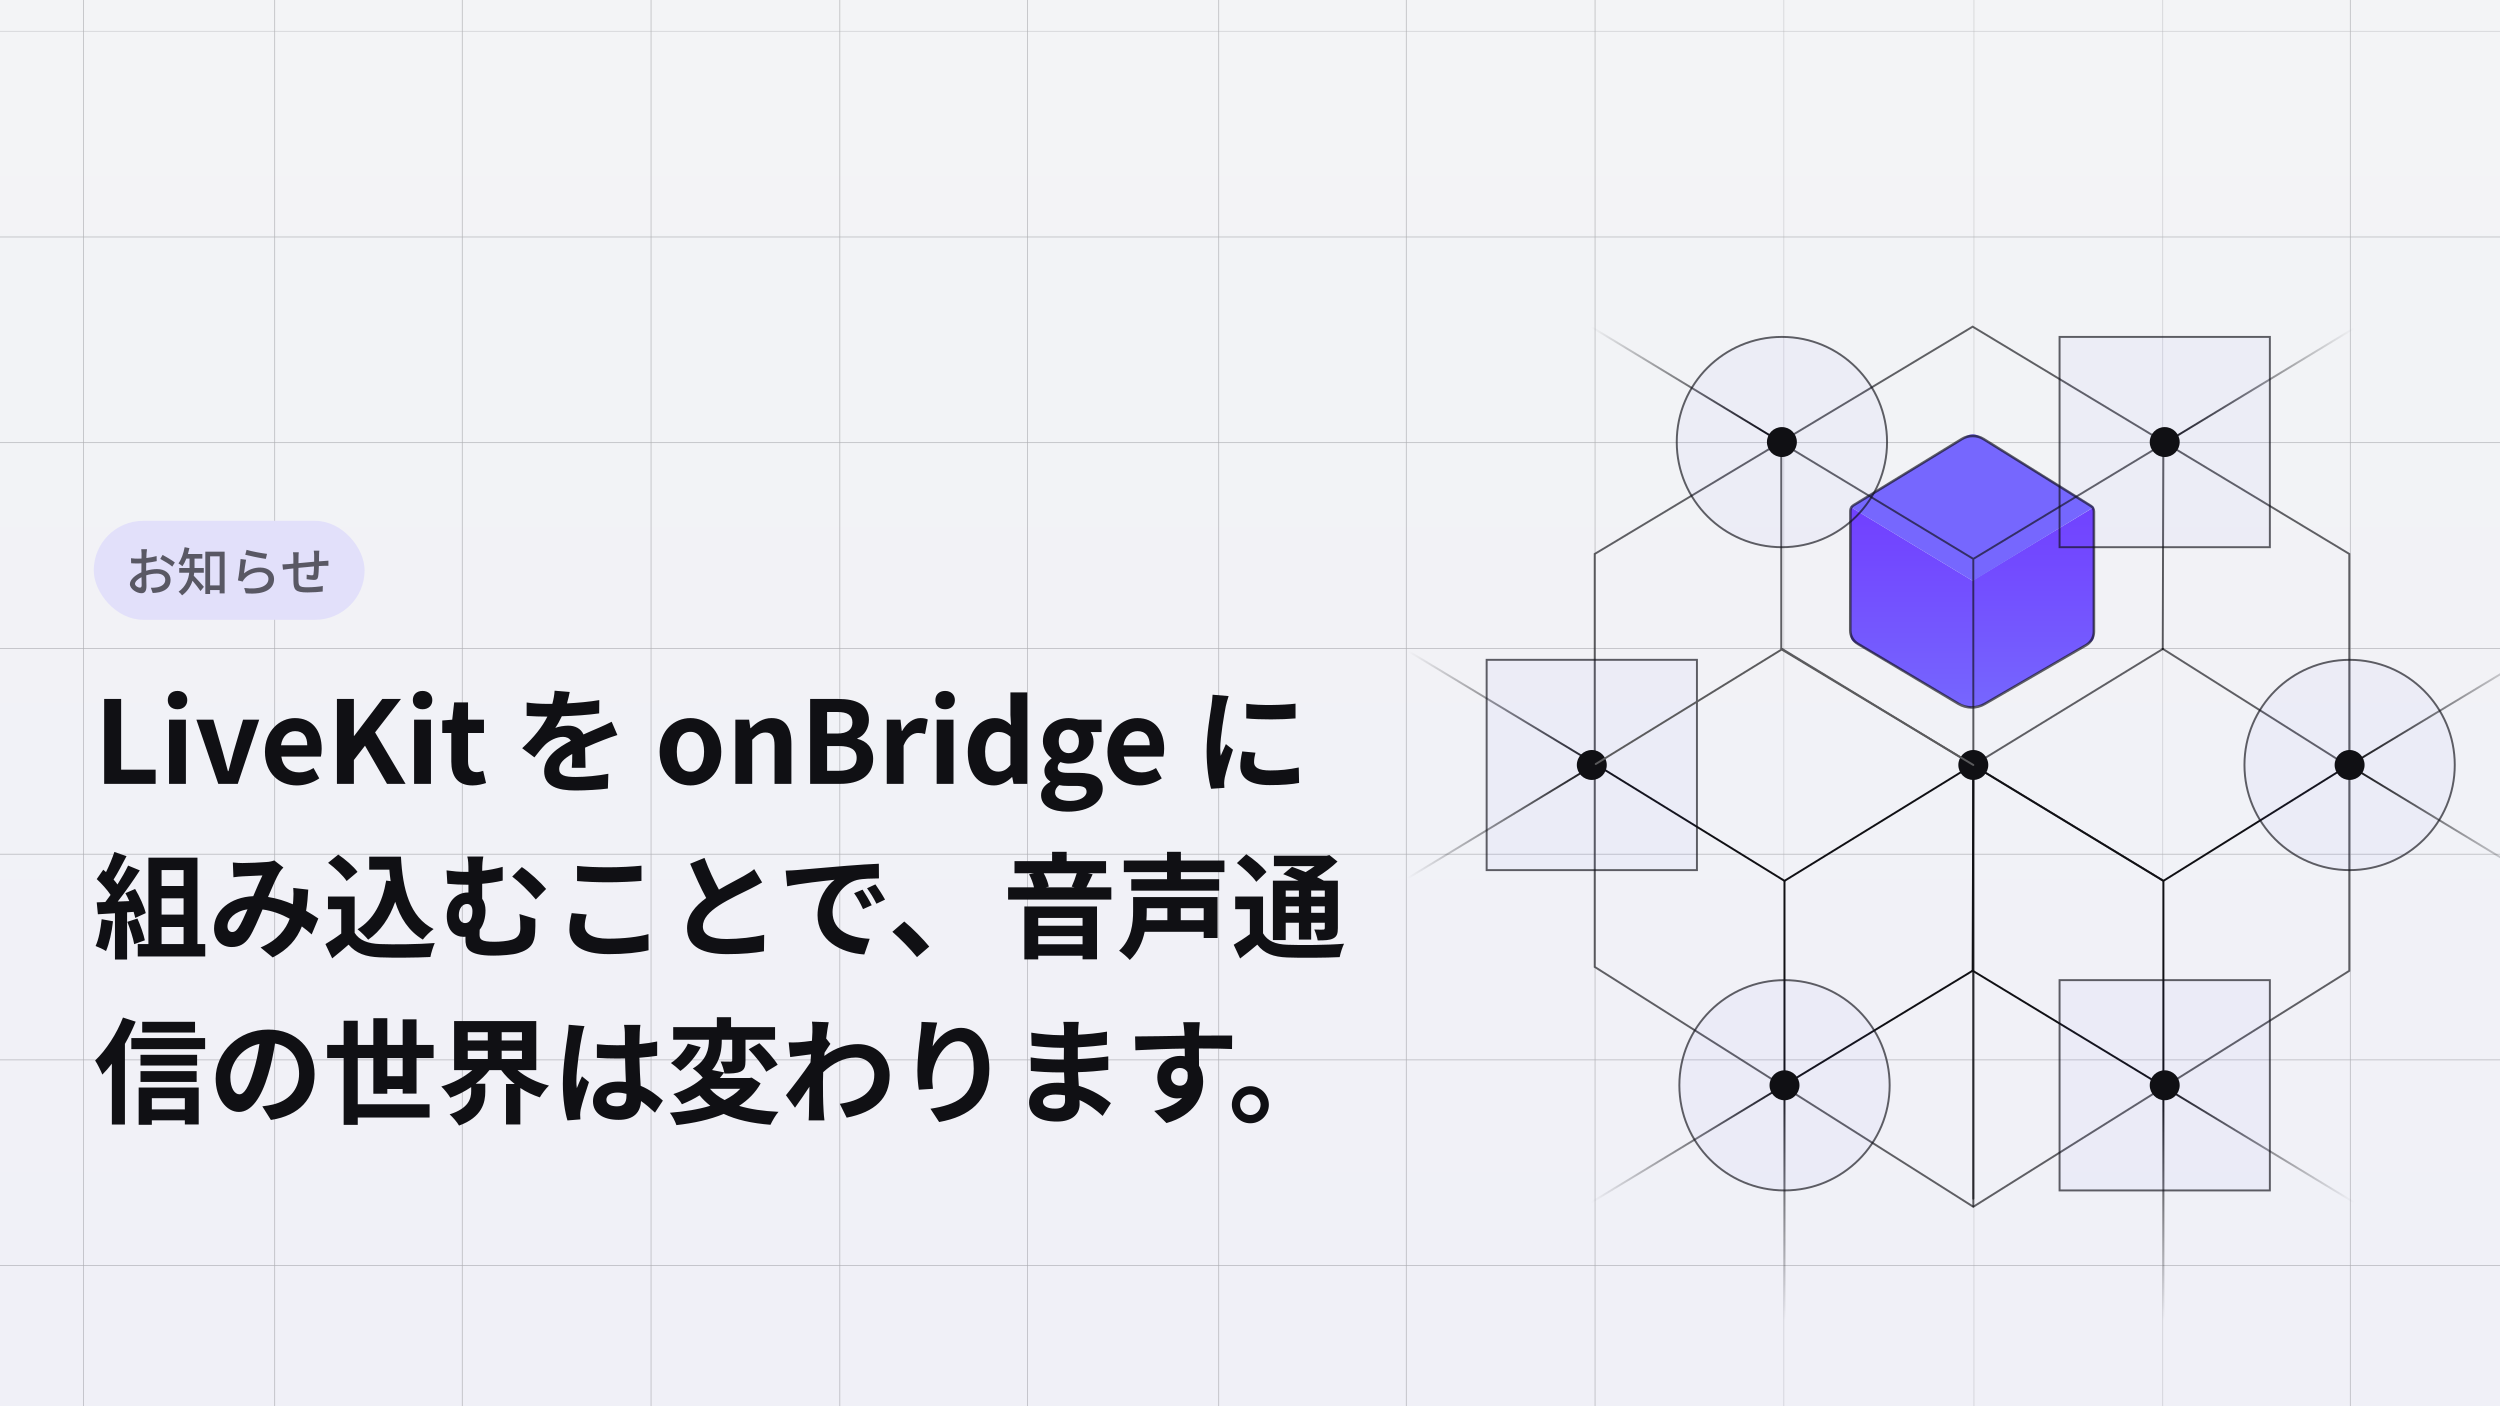 <svg width="1920" height="1080" viewBox="0 0 1920 1080" fill="none" xmlns="http://www.w3.org/2000/svg">
<rect x="0" y="0" width="1920" height="1080" fill="#333333" stroke="none"/>
<g clip-path="url(#clip0_1081_40885)">
<rect width="1920" height="1080" fill="url(#paint0_linear_1081_40885)"/>
<g opacity="0.3">
<path d="M1225 0V1080" stroke="#101014" stroke-width="0.5"/>
<path opacity="0.6" d="M1370 0V1080" stroke="#101014" stroke-width="0.5"/>
<path opacity="0.6" d="M1516 0V1080" stroke="#101014" stroke-width="0.5"/>
<path opacity="0.6" d="M1661 0V1080" stroke="#101014" stroke-width="0.5"/>
<path d="M1805 0V1080" stroke="#101014" stroke-width="0.5"/>
<path d="M500 0V1080" stroke="#101014" stroke-width="0.5"/>
<path d="M645 0V1080" stroke="#101014" stroke-width="0.5"/>
<path d="M789 0V1080" stroke="#101014" stroke-width="0.5"/>
<path d="M936 0V1080" stroke="#101014" stroke-width="0.5"/>
<path d="M1080 0V1080" stroke="#101014" stroke-width="0.5"/>
<path d="M64 0V1080" stroke="#101014" stroke-width="0.5"/>
<path d="M211 0V1080" stroke="#101014" stroke-width="0.5"/>
<path d="M355 0V1080" stroke="#101014" stroke-width="0.5"/>
<path opacity="0.6" d="M0 24H1920" stroke="#101014" stroke-width="0.5"/>
<path d="M0 182H1920" stroke="#101014" stroke-width="0.5"/>
<path d="M0 340H1920" stroke="#101014" stroke-width="0.5"/>
<path d="M0 498H1920" stroke="#101014" stroke-width="0.5"/>
<path d="M0 656H1920" stroke="#101014" stroke-width="0.5"/>
<path d="M0 814H1920" stroke="#101014" stroke-width="0.5"/>
<path d="M0 972H1920" stroke="#101014" stroke-width="0.5"/>
</g>
<rect x="72" y="400" width="208" height="76" rx="38" fill="#E2E0FA"/>
<path opacity="0.65" d="M124.84 426.2C127.8 427.68 132.28 430.4 134.28 431.96L132.32 435.16C130.4 433.4 125.6 430.56 123.08 429.24L124.84 426.2ZM108.68 443.28C105.76 444.72 103.68 446.76 103.68 448.36C103.68 449.96 106.08 451.32 107.44 451.32C108.24 451.32 108.8 450.8 108.8 449.48L108.68 443.28ZM100.6 428.72C102.88 429 104.44 429.04 105.92 429.04C106.76 429.04 107.68 429 108.68 428.96L108.72 424.96C108.72 424.12 108.6 422.52 108.48 421.8H112.88C112.76 422.56 112.64 423.92 112.56 424.88L112.4 428.56C115.2 428.24 118.08 427.68 120.28 427.04L120.36 430.96C118.04 431.48 115.08 431.96 112.32 432.28L112.24 436.92V438.32C115.16 437.48 118.12 437.04 120.56 437.04C126.52 437.04 131 440.24 131 445.36C131 450.12 128.24 453.44 122.36 454.84C120.56 455.24 118.76 455.36 117.28 455.44L115.84 451.36C117.44 451.4 119.16 451.4 120.64 451.08C124 450.44 126.92 448.68 126.92 445.32C126.92 442.24 124.16 440.52 120.52 440.52C117.72 440.52 114.96 441 112.32 441.84L112.48 450.12C112.48 454.36 110.92 455.6 108.56 455.6C105.08 455.6 99.76 452.4 99.76 448.56C99.76 445.16 103.88 441.6 108.6 439.56V437.08L108.64 432.64C107.64 432.72 106.76 432.76 106 432.76C103.56 432.76 102.04 432.68 100.72 432.56L100.6 428.72ZM157.68 423.68H172.52V455.72H168.68V453.16H161.36V456.2H157.68V423.68ZM161.36 449.6H168.68V427.24H161.36V449.6ZM141.8 420.24L145.48 420.96C145.16 422.48 144.76 424 144.32 425.48H155.4V429H149.4V435.08V436.24H156.52V439.84H149.16L148.8 442.16C150.8 444.12 155.44 449.32 156.6 450.68L154 453.92C152.68 451.92 149.96 448.52 147.84 446C146.52 450.12 144.08 454.16 139.84 457.24C139.32 456.48 137.92 454.96 137.16 454.4C142.84 450.36 144.72 444.88 145.32 439.84H137.64V436.24H145.56V435V429H143.12C142.24 431.24 141.24 433.28 140.12 434.88C139.44 434.24 137.92 433.2 137.04 432.68C139.32 429.68 140.92 424.96 141.8 420.24ZM189.36 422.28C192.96 423.4 201.56 425 205.08 425.36L204.16 429.24C200.24 428.72 191.44 426.88 188.36 426.08L189.36 422.28ZM189 429.88C188.44 432.4 187.76 437.88 187.4 440.32C191.12 437.28 195.36 435.88 199.88 435.88C206.4 435.88 210.48 439.84 210.48 444.6C210.48 451.8 204.4 457 188.76 455.68L187.56 451.56C199.92 453.12 206.16 449.8 206.16 444.52C206.16 441.56 203.4 439.44 199.56 439.44C194.64 439.44 190.4 441.32 187.76 444.52C187.08 445.28 186.72 445.96 186.4 446.64L182.72 445.76C183.52 442 184.48 433.84 184.76 429.32L189 429.88ZM216.899 433.48C218.099 433.48 219.739 433.4 221.419 433.24L225.299 432.88V428C225.299 426.6 225.219 425.44 225.019 424.16H229.459C229.339 425.24 229.259 426.36 229.259 427.8L229.219 432.52L241.259 431.4V426.2C241.259 425.28 241.099 423.64 240.979 422.92H245.259C245.139 423.56 245.059 425.12 245.059 426.08L244.979 431.12L248.779 430.84C249.819 430.8 251.179 430.68 252.219 430.6V434.52C251.539 434.48 249.779 434.52 248.739 434.56L244.899 434.72C244.819 437.76 244.659 441.16 244.299 442.96C243.899 444.88 242.979 445.4 241.059 445.4C239.619 445.4 236.659 445 235.459 444.8L235.539 441.32C236.859 441.6 238.539 441.84 239.379 441.84C240.299 441.84 240.699 441.68 240.779 440.8C240.979 439.6 241.099 437.28 241.179 435C237.299 435.32 232.939 435.72 229.219 436.12C229.179 440.04 229.139 444 229.219 445.64C229.339 449.76 229.499 451.04 236.019 451.04C240.179 451.04 245.179 450.56 247.939 450.04L247.819 454.32C245.139 454.64 240.219 455 236.259 455C226.539 455 225.499 452.84 225.339 446.24L225.299 436.56L221.699 436.96C220.459 437.12 218.379 437.4 217.339 437.56L216.899 433.48Z" fill="#101014"/>
<path d="M80.008 602V536.792H93.032V591.088H119.52V602H80.008ZM129.827 602V552.72H142.763V602H129.827ZM136.339 544.712C131.763 544.712 128.859 541.984 128.859 537.672C128.859 533.448 131.763 530.632 136.339 530.632C140.739 530.632 143.819 533.448 143.819 537.672C143.819 541.984 140.739 544.712 136.339 544.712ZM167.642 602L150.834 552.72H163.858L170.986 577.272C172.394 582.112 173.626 587.216 175.034 592.232H175.474C176.794 587.216 178.114 582.112 179.434 577.272L186.65 552.72H199.058L182.602 602H167.642ZM228.041 603.232C214.225 603.232 203.489 593.64 203.489 577.36C203.489 561.432 214.753 551.488 226.457 551.488C240.009 551.488 247.049 561.344 247.049 575.072C247.049 577.448 246.785 579.824 246.433 581.056H216.073C217.129 589.064 222.409 593.2 229.801 593.2C233.761 593.2 237.193 592.056 240.801 589.856L245.201 597.776C240.361 601.12 234.113 603.232 228.041 603.232ZM215.809 572.344H235.961C235.961 565.744 233.057 561.52 226.633 561.52C221.441 561.52 216.865 565.216 215.809 572.344ZM258.758 602V536.792H271.782V565.128H272.046L293.606 536.792H307.95L288.062 562.488L311.47 602H297.214L280.318 572.696L271.782 583.696V602H258.758ZM318.03 602V552.72H330.966V602H318.03ZM324.542 544.712C319.966 544.712 317.062 541.984 317.062 537.672C317.062 533.448 319.966 530.632 324.542 530.632C328.942 530.632 332.022 533.448 332.022 537.672C332.022 541.984 328.942 544.712 324.542 544.712ZM362.797 603.232C351.093 603.232 346.605 595.752 346.605 584.84V562.928H339.653V553.336L347.309 552.72L348.805 539.432H359.453V552.72H371.685V562.928H359.453V584.752C359.453 590.384 361.829 593.024 366.229 593.024C367.813 593.024 369.749 592.496 371.069 591.968L373.269 601.384C370.541 602.176 367.109 603.232 362.797 603.232ZM474.157 564.512C471.341 565.304 466.677 567.064 463.685 568.208C459.725 569.792 454.709 571.728 449.341 574.192L449.693 589.68H439.133C439.397 587.04 439.485 582.816 439.485 579.032C432.973 582.728 429.453 586.16 429.453 590.56C429.453 595.4 433.589 596.72 442.213 596.72C449.693 596.72 459.461 595.752 467.205 594.256L466.853 605.608C461.045 606.4 450.221 607.104 441.949 607.104C428.133 607.104 417.925 603.76 417.925 592.408C417.925 581.144 428.485 574.192 438.429 568.912C437.109 566.712 434.733 565.92 432.357 565.92C427.429 565.92 421.973 568.736 418.629 571.992C415.989 574.632 413.437 577.8 410.445 581.672L401.029 574.632C410.269 566.096 416.429 558.264 420.389 550.344H419.333C415.725 550.344 409.301 550.168 404.461 549.816V539.52C408.949 540.224 415.461 540.576 419.949 540.576H424.173C425.141 537.056 425.757 533.624 425.933 530.456L437.549 531.424C437.109 533.536 436.493 536.616 435.437 540.224C443.709 539.784 452.509 538.992 460.253 537.672L460.165 547.88C451.805 549.112 440.893 549.816 431.477 550.08C429.981 553.336 428.221 556.504 426.461 559.056C428.749 558 433.501 557.296 436.405 557.296C441.773 557.296 446.173 559.584 448.109 564.072C452.685 561.96 456.381 560.464 459.989 558.88C463.421 557.384 466.501 555.976 469.757 554.304L474.157 564.512ZM530.263 603.232C517.855 603.232 506.591 593.728 506.591 577.36C506.591 560.992 517.855 551.488 530.263 551.488C542.583 551.488 553.935 560.992 553.935 577.36C553.935 593.728 542.583 603.232 530.263 603.232ZM530.263 592.672C536.951 592.672 540.735 586.688 540.735 577.36C540.735 568.12 536.951 562.048 530.263 562.048C523.487 562.048 519.791 568.12 519.791 577.36C519.791 586.688 523.487 592.672 530.263 592.672ZM564.757 602V552.72H575.317L576.285 559.232H576.549C580.861 555.008 585.877 551.488 592.565 551.488C603.213 551.488 607.789 558.88 607.789 571.288V602H594.853V572.872C594.853 565.216 592.741 562.576 587.901 562.576C583.941 562.576 581.301 564.512 577.693 568.12V602H564.757ZM622.188 602V536.792H643.748C657.124 536.792 667.332 540.752 667.332 552.896C667.332 558.968 663.988 565.04 658.444 567.064V567.416C665.484 569.088 670.588 574.104 670.588 582.816C670.588 595.928 659.764 602 645.42 602H622.188ZM635.212 563.368H642.868C651.14 563.368 654.66 560.024 654.66 554.832C654.66 549.112 650.788 546.824 642.956 546.824H635.212V563.368ZM635.212 591.968H644.276C653.076 591.968 657.916 588.8 657.916 582.024C657.916 575.688 653.252 572.96 644.276 572.96H635.212V591.968ZM681.03 602V552.72H691.59L692.558 561.432H692.822C696.43 555.008 701.71 551.488 706.814 551.488C709.542 551.488 711.126 551.928 712.534 552.544L710.422 563.72C708.662 563.192 707.254 562.928 705.142 562.928C701.358 562.928 696.782 565.48 693.966 572.608V602H681.03ZM719.358 602V552.72H732.294V602H719.358ZM725.87 544.712C721.294 544.712 718.39 541.984 718.39 537.672C718.39 533.448 721.294 530.632 725.87 530.632C730.27 530.632 733.35 533.448 733.35 537.672C733.35 541.984 730.27 544.712 725.87 544.712ZM763.421 603.232C751.101 603.232 743.269 593.552 743.269 577.36C743.269 561.344 753.389 551.488 763.949 551.488C769.493 551.488 772.925 553.6 776.445 556.856L776.005 549.112V531.776H788.941V602H778.381L777.413 596.896H777.061C773.453 600.504 768.525 603.232 763.421 603.232ZM766.765 592.584C770.197 592.584 773.189 591.176 776.005 587.48V565.832C773.013 563.104 769.933 562.136 766.765 562.136C761.221 562.136 756.557 567.416 756.557 577.184C756.557 587.48 760.253 592.584 766.765 592.584ZM820.054 623.384C808.438 623.384 799.55 619.424 799.55 610.712C799.55 606.576 801.926 603.056 806.59 600.504V600.064C803.95 598.392 802.102 595.84 802.102 591.704C802.102 588.096 804.566 584.664 807.558 582.552V582.2C804.126 579.736 800.958 575.072 800.958 569.264C800.958 557.736 810.374 551.488 820.758 551.488C823.662 551.488 826.214 552.016 828.326 552.72H846.014V562.224H837.654C838.886 563.896 839.854 566.624 839.854 569.704C839.854 580.88 831.406 586.424 820.758 586.424C818.91 586.424 816.622 586.072 814.422 585.28C813.19 586.424 812.31 587.48 812.31 589.592C812.31 592.144 814.334 593.552 820.054 593.552H828.502C840.382 593.552 846.894 597.248 846.894 605.872C846.894 615.816 836.51 623.384 820.054 623.384ZM820.758 578.416C825.158 578.416 828.59 575.16 828.59 569.264C828.59 563.544 825.158 560.376 820.758 560.376C816.446 560.376 813.102 563.544 813.102 569.264C813.102 575.16 816.534 578.416 820.758 578.416ZM821.99 615.112C829.47 615.112 834.486 611.856 834.486 608.072C834.486 604.552 831.582 603.584 826.302 603.584H820.23C817.326 603.584 815.302 603.408 813.454 602.968C811.254 604.728 810.286 606.664 810.286 608.776C810.286 612.824 814.862 615.112 821.99 615.112ZM875.065 603.232C861.249 603.232 850.513 593.64 850.513 577.36C850.513 561.432 861.777 551.488 873.481 551.488C887.033 551.488 894.073 561.344 894.073 575.072C894.073 577.448 893.809 579.824 893.457 581.056H863.097C864.153 589.064 869.433 593.2 876.825 593.2C880.785 593.2 884.217 592.056 887.825 589.856L892.225 597.776C887.385 601.12 881.137 603.232 875.065 603.232ZM862.833 572.344H882.985C882.985 565.744 880.081 561.52 873.657 561.52C868.465 561.52 863.889 565.216 862.833 572.344ZM957.135 540.488C967.959 541.984 985.471 541.544 994.975 540.4V551.752C984.151 552.72 968.223 552.808 957.135 551.752V540.488ZM964.175 578.064C963.471 580.968 963.119 583.08 963.119 585.456C963.119 589.328 966.463 591.704 975.439 591.704C983.271 591.704 989.783 591 997.439 589.416L997.703 601.296C991.983 602.352 984.943 602.968 974.999 602.968C959.863 602.968 952.559 597.6 952.559 588.536C952.559 585.104 953.087 581.584 954.055 577.096L964.175 578.064ZM943.583 534.592C942.879 536.44 941.735 540.84 941.383 542.424C940.239 548.32 937.159 565.92 937.159 574.72C937.159 576.392 937.247 578.68 937.511 580.44C938.831 577.448 940.239 574.368 941.471 571.464L946.927 575.776C944.463 583.168 941.559 592.672 940.591 597.336C940.327 598.656 940.151 600.592 940.151 601.472C940.151 602.44 940.239 603.848 940.327 605.08L930.119 605.784C928.359 599.712 926.687 588.976 926.687 577.008C926.687 563.808 929.415 548.936 930.383 542.16C930.647 539.696 931.175 536.352 931.263 533.536L943.583 534.592ZM97.784 707.968L105.528 705.416C107.904 710.784 110.28 717.56 111.248 722.136L103.064 725.128C102.272 720.464 99.896 713.336 97.784 707.968ZM78.072 705.944L86.784 707.528C85.904 715.888 83.88 724.776 81.416 730.408C79.568 729.176 75.608 727.328 73.408 726.536C75.872 721.344 77.28 713.424 78.072 705.944ZM124.096 689.928V702.424H140.992V689.928H124.096ZM124.096 680.424H140.992V668.192H124.096V680.424ZM124.096 711.928V725.04H140.992V711.928H124.096ZM105.792 725.04H113.976V658.688H151.64V725.04H157.624V734.544H105.792V725.04ZM74.288 693.008L80.888 692.744L84.936 687.288C82.384 683.416 78.072 678.664 74.288 675.144L79.304 667.928L81.416 669.776C83.88 664.848 86.344 658.952 87.84 654.288L97.168 657.544C93.912 663.704 90.392 670.568 87.224 675.496C88.368 676.816 89.424 678.048 90.216 679.28C93.384 674.264 96.288 669.16 98.4 664.76L107.376 668.456C102.36 676.2 96.112 685.176 90.392 692.392L99.28 692.04C98.4 689.928 97.344 687.816 96.288 685.968L103.768 682.712C107.288 688.608 110.72 696.264 111.952 701.28L103.856 704.976C103.592 703.656 103.152 702.072 102.624 700.312L97.608 700.664V736.92H88.28V701.368L75.168 702.16L74.288 693.008ZM236.736 683.24C236.384 689.136 235.944 694.592 235.064 699.52C238.76 701.632 241.928 703.656 244.48 705.416L239.376 717.648C237.088 715.536 234.536 713.512 231.808 711.488C227.936 721.432 221.248 729.176 209.456 735.336L200.128 727.68C213.416 721.96 219.576 713.6 222.48 705.592C216.232 702.16 209.192 699.52 201.624 698.464C198.456 705.944 194.76 714.744 191.68 719.584C188.16 724.952 183.936 727.328 177.952 727.328C170.208 727.328 164.4 721.96 164.4 713.072C164.4 699.432 176.808 689.048 194.496 688.256C196.96 682.448 199.512 676.464 201.536 672.328C198.016 672.504 190.448 672.768 186.4 673.032C184.64 673.12 181.56 673.384 179.272 673.736L178.832 662.384C181.208 662.648 184.2 662.824 186.136 662.824C191.152 662.824 200.48 662.384 204.616 662.032C206.816 661.944 209.104 661.416 210.6 660.8L217.64 666.256C216.408 667.576 215.352 668.72 214.648 669.952C212.36 673.736 209.016 681.392 205.848 688.872C212.712 689.928 219.224 692.04 224.944 694.504L225.208 691.512C225.472 688.08 225.472 684.648 225.208 681.92L236.736 683.24ZM190.096 698.376C180.24 699.872 174.696 705.856 174.696 711.4C174.696 714.304 176.368 715.8 178.392 715.8C180.152 715.8 181.384 714.92 182.968 712.72C185.256 709.464 187.632 703.92 190.096 698.376ZM251.96 662.648L259.792 656.312C265.072 659.92 271.584 665.464 274.576 669.6L266.216 676.64C263.576 672.504 257.24 666.608 251.96 662.648ZM296.576 676.288L300.008 676.728C299.568 673.912 299.304 670.92 299.04 667.928H283.552V657.896H307.928C309.248 683.064 314.616 704.272 333.008 713.512C330.456 715.272 326.672 719.056 324.736 721.608C313.912 715.096 307.4 704.976 303.528 692.568C299.04 705.152 292.352 715.008 282.76 721.696C281.176 719.672 277.04 715.536 274.576 713.688C286.896 706.296 293.76 693.184 296.576 676.288ZM272.376 688.52V716.416C275.984 722.224 282.584 724.688 291.824 725.04C302.12 725.48 322.096 725.216 333.888 724.248C332.744 726.8 331.072 731.904 330.544 734.984C319.896 735.512 302.208 735.688 291.648 735.248C280.736 734.808 273.52 732.256 267.712 725.48C263.928 728.824 259.88 732.256 255.128 736.04L249.936 725.04C253.72 722.84 258.12 719.936 262.08 716.944V698.288H251.872V688.52H272.376ZM400.768 665.904C406.224 669.336 415.464 677.96 419.424 682.712L411.504 690.808C406.752 685 398.392 676.904 393.376 673.208L400.768 665.904ZM357.208 708.936C361.256 708.936 362.84 704.624 362.84 699.696C362.84 696.264 361.168 694.24 358.704 694.24C355.184 694.24 352.368 697.672 352.368 702.864C352.368 706.736 354.656 708.936 357.208 708.936ZM372.872 699.168C372.872 704.712 371.464 710.168 368.384 714.04L368.296 717.56C368.296 721.344 369.264 723.28 379.648 723.28C384.048 723.28 389.768 722.752 393.112 721.696C397.688 720.376 399.624 717.384 399.624 712.896C399.624 709.376 399.536 706.12 398.92 701.984L411.152 705.68C411.152 710.256 411.24 712.368 410.976 715.976C410.536 723.984 408.16 728.912 397.952 731.992C393.992 733.312 384.84 733.928 378.856 733.928C358.352 733.928 357.472 727.416 357.472 721.256V719.408L356.064 719.496C349.64 719.496 343.128 714.92 343.128 703.656C343.128 693.272 349.816 685.44 359.408 685.44H359.76V679.456H357.912C354.128 679.456 349.376 679.28 343.568 678.752L342.952 668.456C347.792 669.16 352.984 669.6 357.12 669.6H359.76V668.896C359.76 663.352 359.584 660.36 358.88 657.808H371.2C370.672 660.36 370.32 663.616 370.32 668.808C375.424 668.192 380.792 667.224 386.072 665.728V676.288C380.88 677.52 375.336 678.312 370.32 678.752V690.28C371.992 692.568 372.872 695.648 372.872 699.168ZM443.184 665.024C449.696 665.728 457.88 666.08 467.12 666.08C475.832 666.08 485.864 665.552 492.64 664.848V676.552C486.48 677.08 475.568 677.608 467.208 677.608C457.968 677.608 450.312 677.256 443.184 676.64V665.024ZM450.576 702.336C449.696 705.504 449.08 708.232 449.08 711.224C449.08 716.856 454.448 720.904 467.12 720.904C479 720.904 490.264 719.584 498.008 717.384L498.096 729.792C490.44 731.64 479.88 732.784 467.56 732.784C447.408 732.784 437.288 726.008 437.288 713.952C437.288 708.848 438.344 704.536 439.048 701.28L450.576 702.336ZM541.04 658.864C544.384 668.016 548.52 676.552 552.128 683.24C559.256 679.016 566.912 675.232 571.048 672.856C574.392 670.92 576.944 669.424 579.232 667.488L585.304 677.696C582.664 679.28 579.848 680.776 576.592 682.448C571.136 685.176 560.048 690.28 552.04 695.472C544.736 700.312 539.808 705.328 539.808 711.488C539.808 717.824 545.88 721.168 558.112 721.168C567.176 721.168 579.056 719.848 586.888 717.912L586.712 730.584C579.232 731.904 569.904 732.784 558.464 732.784C540.952 732.784 527.664 727.944 527.664 712.808C527.664 703.04 533.912 695.912 542.36 689.664C538.224 682.184 534 672.68 530.04 663.352L541.04 658.864ZM603.408 668.632C606.928 668.544 610.36 668.368 612.032 668.192C619.424 667.576 633.944 666.256 650.048 664.936C659.112 664.144 668.704 663.616 674.952 663.352L675.04 674.616C670.288 674.704 662.72 674.704 658.056 675.848C647.408 678.664 639.4 690.016 639.4 700.488C639.4 715.008 652.952 720.2 667.912 720.992L663.776 733.048C645.296 731.816 627.872 721.96 627.872 702.864C627.872 690.192 635 680.16 640.984 675.672C632.712 676.552 614.76 678.488 604.552 680.688L603.408 668.632ZM662.456 683.24C664.568 686.408 667.824 691.776 669.496 695.208L662.808 698.2C660.608 693.36 658.76 689.928 655.944 685.968L662.456 683.24ZM672.312 679.192C674.512 682.272 677.856 687.464 679.704 690.896L673.104 694.064C670.728 689.312 668.704 686.056 665.888 682.184L672.312 679.192ZM704.253 735.072C698.885 728.472 691.405 720.904 685.333 715.624L694.485 707.704C700.733 712.808 709.269 721.52 713.669 726.976L704.253 735.072ZM790.317 671.448L794.277 670.656H779.141V661.328H808.005V654.2H819.181V661.328H849.453V670.656H835.373L839.157 671.448C837.485 675.144 835.725 678.664 834.317 681.48H853.501V690.896H774.213V681.48H794.101C793.397 678.4 791.989 674.44 790.317 671.448ZM826.925 670.656H801.581C803.429 674 805.013 678.048 805.453 680.952L803.077 681.48H825.253L823.053 680.952C824.373 678.136 825.957 674 826.925 670.656ZM797.357 718.968V725.216H831.413V718.968H797.357ZM797.357 710.96H831.413V704.976H797.357V710.96ZM786.709 696.176H842.501V736.744H831.413V734.016H797.357V736.832H786.709V696.176ZM896.269 654.2H906.917V660.888H940.357V669.776H906.917V675.232H936.309V684.032H868.812V675.232H896.269V669.776H863.093V660.888H896.269V654.2ZM870.221 688.96H935.077V720.376H924.429V715.624H879.109C877.437 723.456 874.005 731.376 867.669 737.272C866.085 735.336 861.685 731.552 859.485 730.144C869.165 721.344 870.221 708.848 870.221 699.872V688.96ZM924.429 706.736V697.496H906.829V706.736H924.429ZM880.428 706.736H896.533V697.496H880.693V699.96C880.693 702.072 880.605 704.36 880.428 706.736ZM949.949 662.824L957.165 656.048C962.709 659.832 969.573 665.464 972.653 669.688L964.821 677.256C962.005 673.032 955.317 666.96 949.949 662.824ZM970.013 688.52V716.768C973.445 722.752 979.605 725.216 988.581 725.568C999.141 726.008 1020 725.832 1032.23 724.776C1031 727.24 1029.41 732.08 1028.88 735.072C1017.97 735.6 999.229 735.776 988.493 735.336C977.933 734.896 970.893 732.344 965.613 725.48C961.565 729 957.341 732.344 952.413 736.128L947.485 725.568C951.357 723.368 955.845 720.464 959.893 717.472V698.288H948.629V688.52H970.013ZM978.373 657.192H1018.94L1020.96 656.664L1027.21 661.68C1022.9 665.816 1017.27 670.128 1011.46 673.648C1013.48 674.616 1015.24 675.496 1016.74 676.376H1027.48V712.808C1027.48 717.12 1026.68 719.32 1023.87 720.728C1021.14 722.136 1017.27 722.224 1011.99 722.224C1011.55 719.672 1010.4 716.152 1009.35 713.864C1012.08 714.04 1015.16 713.952 1016.12 713.952C1017.09 713.952 1017.44 713.6 1017.44 712.632V708.672H1006.97V721.608H997.556V708.672H987.437V721.96H977.581V676.376H997.293C993.333 674.528 989.109 672.768 985.501 671.36L992.276 665.728C995.445 666.872 999.141 668.28 1002.75 669.776C1005.12 668.368 1007.5 666.784 1009.61 665.2H978.373V657.192ZM1017.44 683.944H1006.97V688.696H1017.44V683.944ZM987.437 696.088V701.016H997.556V696.088H987.437ZM987.437 688.696H997.556V683.944H987.437V688.696ZM1017.44 696.088H1006.97V701.016H1017.44V696.088ZM109.224 784.72H149.792V792.992H109.224V784.72ZM107.904 810.064H151.376V818.336H107.904V810.064ZM107.904 822.648H151.024V830.92H107.904V822.648ZM100.864 797.216H157.536V805.752H100.864V797.216ZM106.496 835.232H152.608V863.568H141.96V860.4H116.616V863.832H106.496V835.232ZM116.616 852.04H141.96V843.416H116.616V852.04ZM94.44 781.464L104.208 784.632C101.92 790.264 99.104 796.16 95.936 801.704V863.656H85.904V816.928C83.528 820.008 81.064 822.824 78.6 825.288C77.632 822.736 74.816 817.016 73.056 814.464C81.416 806.544 89.6 794.048 94.44 781.464ZM199.248 801.704C184.728 804.696 176.896 817.544 176.896 827.224C176.896 836.112 180.416 840.424 183.848 840.424C187.544 840.424 190.976 834.88 194.584 823C196.608 816.488 198.28 809.008 199.248 801.704ZM211.216 801.44C209.984 808.92 208.488 817.016 205.936 825.288C200.656 843.064 193.088 853.976 183.496 853.976C173.728 853.976 165.632 843.24 165.632 828.368C165.632 808.04 183.232 790.704 206.024 790.704C227.848 790.704 241.576 805.84 241.576 825.024C241.576 843.592 230.224 856.704 208.048 860.136L201.448 849.664C204.792 849.312 207.256 848.784 209.632 848.256C220.896 845.616 229.696 837.52 229.696 824.672C229.696 812.528 223.096 803.464 211.216 801.44ZM309.248 782.872H319.896V802.496H333.008V812.616H319.896V839.896H309.248V836.376H297.456V839.984H286.72V812.616H274.752V848.08H329.928V858.288H274.752V863.92H263.928V812.616H251.256V802.496H263.928V783.928H274.752V802.496H286.72V781.992H297.456V802.496H309.248V782.872ZM297.456 812.616V826.52H309.248V812.616H297.456ZM359.232 806.984V813.32H374.632V806.984H359.232ZM385.28 806.984V813.32H400.856V806.984H385.28ZM359.232 792.728V799.064H374.632V792.728H359.232ZM385.28 792.728V799.064H400.856V792.728H385.28ZM388.624 832.504H395.312C391.352 829.336 387.832 825.816 384.928 821.856H375.864C372.96 825.64 369.352 829.16 365.304 832.328H372.696V838.4C372.696 846.848 370.232 858.024 352.544 864.448C351.136 861.896 347.704 857.936 345.328 855.824C360.024 851.16 361.872 843.68 361.872 837.96V834.88C356.944 838.224 351.488 841.04 345.856 843.064C344.36 840.512 341.192 836.552 338.904 834.44C347.792 831.888 356.504 827.312 362.752 821.856H348.76V784.192H411.856V821.856H397.424C403.584 827.136 412.384 831.448 421.624 833.736C419.336 835.848 416.168 839.984 414.584 842.8C409.304 841.04 404.2 838.664 399.624 835.584V863.568H388.624V832.504ZM448.904 788.064C448.2 789.824 447.144 794.312 446.88 795.896C445.56 801.792 442.656 821.152 442.656 829.952C442.656 831.712 442.744 833.912 443.008 835.672C444.152 832.592 445.648 829.6 446.968 826.608L452.336 831.008C449.872 838.224 447.056 847.2 446 851.952C445.736 853.184 445.56 855.12 445.56 856.088C445.56 856.968 445.648 858.464 445.736 859.696L435.792 860.488C433.944 854.328 432.272 844.296 432.272 832.328C432.272 819.04 434.912 802.408 435.88 795.632C436.232 793.168 436.672 789.824 436.76 787.008L448.904 788.064ZM481.112 840.072C478.824 839.456 476.448 839.104 474.072 839.104C469.056 839.104 465.712 841.216 465.712 844.56C465.712 848.168 469.232 849.664 473.896 849.664C479.264 849.664 481.112 846.848 481.112 841.656V840.072ZM491.848 787.096C491.584 788.768 491.408 790.88 491.32 792.816C491.232 794.752 491.144 798.008 491.056 801.88C495.896 801.44 500.472 800.736 504.696 799.856V810.856C500.472 811.472 495.896 812 491.056 812.352C491.232 820.888 491.672 827.928 492.024 833.912C499.328 836.904 504.872 841.392 509.096 845.264L503.024 854.504C499.328 851.072 495.808 847.992 492.288 845.616C491.848 854.064 487.096 860.048 475.128 860.048C462.984 860.048 455.416 854.944 455.416 845.704C455.416 836.816 462.984 830.656 474.952 830.656C476.976 830.656 478.912 830.744 480.672 831.008C480.496 825.552 480.144 819.128 480.056 812.88L473.808 812.968C468.616 812.968 463.6 812.792 458.408 812.44V801.968C463.424 802.496 468.528 802.76 473.808 802.76L479.968 802.672L479.88 792.904C479.88 791.584 479.616 788.856 479.264 787.096H491.848ZM575.008 805.84L583.192 801.176C588.208 806.104 594.456 812.968 597.272 817.72L588.472 823.088C586.008 818.336 580.024 811.12 575.008 805.84ZM528.28 801.528L538.136 804.168C534.528 811.12 528.632 818.16 522.56 822.472C520.624 820.536 517.28 817.808 515.256 816.4C520.8 812.88 525.992 806.72 528.28 801.528ZM550.544 781.2H561.456V788.856H595.248V798.536H572.544V814.464C572.544 818.952 571.928 821.504 568.76 823C565.768 824.408 561.72 824.496 556.352 824.496C556 821.768 554.68 817.896 553.448 815.256C556.528 815.344 559.96 815.344 561.016 815.344C562.072 815.344 562.336 815.08 562.336 814.2V798.536H554.328C554.328 805.664 553.36 814.376 546.848 821.768L556.176 823.616C555.12 825.112 553.976 826.52 552.832 827.928H575.448L577.296 827.576L584.16 832.064C580.2 839.192 574.48 844.824 567.616 849.312C576.152 851.864 586.272 853.36 597.888 853.888C595.688 856.352 593.048 860.928 591.728 863.832C577.384 862.688 565.504 860.048 555.824 855.472C545.088 859.96 532.592 862.6 519.48 864.096C518.688 861.456 516.312 856.88 514.464 854.592C525.728 853.712 536.376 852.04 545.528 849.224C542.448 846.848 539.72 844.208 537.256 841.216C533.296 843.768 528.808 845.968 523.704 848.08C522.384 845.528 519.304 841.832 517.104 840.248C527.136 836.904 534.528 832.504 539.72 827.664C538.048 825.464 534.44 822.208 532.064 820.624C542.976 814.2 544.384 805.4 544.472 798.536H517.016V788.856H550.544V781.2ZM545.264 836.2C548.168 839.632 551.952 842.448 556.528 844.824C561.192 842.448 565.328 839.632 568.496 836.2H545.264ZM623.936 792.552C623.936 790 624.024 787.36 623.584 784.632L636.432 785.072C635.904 787.536 635.2 792.024 634.496 797.568L637.752 801.704C636.52 803.288 634.76 806.192 633.264 808.48L633.088 810.944C641.976 804.344 651.04 801.88 658.96 801.88C672.512 801.88 683.16 811.472 683.248 825.64C683.248 843.416 672.072 854.064 650.248 858.376L644.968 847.728C660.456 845.44 671.544 839.104 671.456 825.376C671.456 818.512 665.912 812.176 657.112 812.176C647.784 812.176 639.6 816.664 632.208 823.44L632.032 830.832C632.032 838.048 632.032 845.44 632.56 853.712C632.648 855.296 632.912 858.464 633.176 860.488H621.032C621.208 858.552 621.296 855.384 621.296 853.976L621.648 834.616C617.952 840.16 613.64 846.584 610.56 850.72L603.608 841.128C608.624 834.968 617.512 823.352 622.44 815.96L622.88 809.712C618.568 810.24 611.792 811.12 606.864 811.824L605.72 800.56C608.272 800.648 610.296 800.648 613.376 800.472C615.928 800.296 619.8 799.856 623.584 799.328L623.936 792.552ZM719.768 785.336C718.536 789.648 716.776 798.712 716.248 803.64C720.472 796.776 728.128 789.384 738.072 789.384C750.304 789.384 759.808 801.352 759.808 820.712C759.808 845.616 744.584 857.496 721.264 861.72L714.576 851.512C734.112 848.52 747.84 842.096 747.84 820.8C747.84 807.248 743.352 799.68 735.96 799.68C725.576 799.68 716.512 815.256 716.072 826.872C715.896 829.248 715.984 832.064 716.512 836.2L705.688 836.904C705.16 833.472 704.544 828.104 704.544 822.208C704.544 814.024 705.776 803.112 707.008 794.048C707.448 790.704 707.712 787.184 707.712 784.808L719.768 785.336ZM817.888 841.216C815.6 840.864 813.136 840.6 810.672 840.6C804.424 840.6 800.992 843.064 800.992 846.056C800.992 849.4 804.16 851.424 810.232 851.424C814.896 851.424 817.976 850.104 817.976 845L817.888 841.216ZM791.576 812.088C797.296 813.144 808.12 813.76 812.784 813.76H817.008L817.096 804.696H813.84C808.296 804.696 798.088 803.904 792.28 803.112L792.016 793.08C798.352 794.136 808.384 795.016 813.752 795.016H817.184V790.88C817.184 789.208 817.008 786.48 816.656 784.808H828.536C828.272 786.568 828.096 788.768 828.008 791.056L827.92 794.664C835.136 794.312 842.44 793.608 850.184 792.288L850.096 802.408C844.288 803.112 836.28 803.904 827.744 804.344V813.408C836.632 812.968 844.024 812.264 851.152 811.296V821.68C843.232 822.56 836.368 823.176 827.92 823.44L828.536 833.912C839.624 837.08 848.072 842.976 853.176 847.2L846.84 857.056C842.088 852.656 836.104 847.992 829.064 844.824L829.152 848.08C829.152 855.56 823.432 861.368 811.816 861.368C797.736 861.368 790.344 856 790.344 846.672C790.344 837.784 798.528 831.536 812.08 831.536C813.928 831.536 815.776 831.624 817.536 831.8L817.184 823.616H812.608C807.504 823.616 797.472 823.176 791.664 822.472L791.576 812.088ZM911.96 823.352C910.64 821.24 908.616 820.184 906.152 820.184C902.72 820.184 899.376 822.56 899.376 827.224C899.376 831.272 902.632 833.824 906.152 833.824C909.848 833.824 913.104 831.008 911.96 823.352ZM871.744 795.984C881.776 795.984 897.792 795.632 909.76 795.456L909.584 792.728C909.32 789.12 908.968 786.128 908.704 785.072H921.464C921.288 786.48 920.936 791.232 920.848 792.64L920.76 795.368C929.648 795.368 941.704 795.192 946.28 795.28L946.192 805.664C940.912 805.4 932.728 805.224 920.76 805.224L920.848 818.512C922.96 821.768 924.016 825.904 924.016 830.48C924.016 841.92 917.328 856.528 895.856 862.512L886.44 853.184C895.328 851.336 903.072 848.432 907.912 843.152C906.68 843.416 905.36 843.592 903.952 843.592C897.176 843.592 888.816 838.136 888.816 827.4C888.816 817.456 896.824 810.944 906.416 810.944C907.648 810.944 908.792 811.032 909.936 811.208L909.848 805.312C896.56 805.488 882.832 806.016 872.008 806.632L871.744 795.984ZM960.218 834.176C968.138 834.176 974.474 840.6 974.474 848.432C974.474 856.264 968.138 862.688 960.218 862.688C952.474 862.688 946.05 856.264 946.05 848.432C946.05 840.6 952.474 834.176 960.218 834.176ZM960.218 856.352C964.618 856.352 968.138 852.832 968.138 848.432C968.138 844.032 964.618 840.512 960.218 840.512C955.994 840.512 952.386 844.032 952.386 848.432C952.386 852.832 955.994 856.352 960.218 856.352Z" fill="#101014"/>
<path d="M1514.17 445.567L1422.63 390.218C1421.97 389.815 1421.12 390.294 1421.12 391.073V488.113C1421.12 490.239 1422.24 492.206 1424.08 493.284L1503.36 539.915C1503.45 539.971 1503.55 540.02 1503.66 540.06L1512.49 543.427C1513.8 543.926 1515.2 542.958 1515.2 541.557L1515.14 447.277C1515.14 446.578 1514.77 445.929 1514.17 445.567Z" fill="url(#paint1_linear_1081_40885)"/>
<path d="M1514.12 446.35L1608.14 389.5V488.862C1608.14 490.646 1607.19 492.295 1605.64 493.189L1557.62 521L1522.62 541.5L1514.12 543V446.35Z" fill="url(#paint2_linear_1081_40885)"/>
<path d="M1515.14 446.183L1421.12 389.333L1510.42 334.875C1513.31 333.111 1516.95 333.121 1519.84 334.9L1608.12 389.391L1515.14 446.183Z" fill="#7667FE"/>
<path d="M1523.5 337.23L1605.76 388.532C1607.23 389.445 1608.12 391.049 1608.12 392.774V485.086C1608.12 489.366 1605.84 493.321 1602.14 495.468L1524.29 540.602C1518.01 544.243 1510.25 544.196 1504.02 540.479L1426.86 494.483C1423.23 492.316 1421 488.394 1421.01 484.162L1421.11 392.299C1421.12 390.56 1422.02 388.947 1423.51 388.039L1506.69 337.157C1511.85 333.996 1518.36 334.024 1523.5 337.23Z" stroke="#101014" stroke-opacity="0.65" stroke-width="2" stroke-linecap="round"/>
<path d="M1804.25 425.424V745.584L1515.49 926.797L1224.75 742.587V425.424L1515 250.875L1804.25 425.424Z" stroke="#101014" stroke-opacity="0.65" stroke-width="1.5"/>
<path d="M1368 340L1515.5 429.242M1662.01 340.601L1515.5 429.242M1515.5 429.242V920.571" stroke="#101014" stroke-opacity="0.65" stroke-width="1.5" stroke-linecap="round"/>
<path d="M1661.49 340L1660.99 498.429" stroke="#101014" stroke-opacity="0.65" stroke-width="1.5" stroke-linecap="round"/>
<path d="M1660.99 498.429L1515.5 587.67V926.5" stroke="#101014" stroke-opacity="0.65" stroke-width="1.5" stroke-linecap="round"/>
<path d="M1368 339.5V497.97L1661.5 676.5" stroke="#101014" stroke-opacity="0.65" stroke-width="1.5" stroke-linecap="round"/>
<path d="M1515 587.5L1370.5 676.5L1225.5 587L1081.5 500" stroke="url(#paint3_linear_1081_40885)" stroke-width="1.5" stroke-linecap="round"/>
<path d="M1515.5 587.5L1515 745.5" stroke="#101014" stroke-width="1.5" stroke-linecap="round"/>
<path d="M1661.02 498.324L1803.52 588.414" stroke="#101014" stroke-opacity="0.65" stroke-width="1.5" stroke-linecap="round"/>
<path d="M1515 745.5L1808 923.5" stroke="url(#paint4_linear_1081_40885)" stroke-width="1.5" stroke-linecap="round"/>
<path d="M1515 745.5L1368.5 834.5L1222 923.5" stroke="url(#paint5_linear_1081_40885)" stroke-width="1.5" stroke-linecap="round"/>
<path d="M1808 252L1661.5 341" stroke="url(#paint6_linear_1081_40885)" stroke-width="1.5" stroke-linecap="round"/>
<path d="M1222 251L1368.5 340" stroke="url(#paint7_linear_1081_40885)" stroke-width="1.5" stroke-linecap="round"/>
<path d="M1515 587.5L1661.5 676.5M1803.43 587.853L1661.5 676.5M1661.5 676.5V1014" stroke="url(#paint8_linear_1081_40885)" stroke-width="1.5" stroke-linecap="round"/>
<path d="M1370.5 676.5V1014" stroke="url(#paint9_linear_1081_40885)" stroke-width="1.5" stroke-linecap="round"/>
<rect x="1141" y="506" width="163" height="163" fill="#7667FE" fill-opacity="0.05"/>
<rect x="1141.75" y="506.75" width="161.5" height="161.5" stroke="#101014" stroke-opacity="0.65" stroke-width="1.5"/>
<rect x="1581" y="258" width="163" height="163" fill="#7667FE" fill-opacity="0.05"/>
<rect x="1581.75" y="258.75" width="161.5" height="161.5" stroke="#101014" stroke-opacity="0.65" stroke-width="1.5"/>
<rect x="1581" y="752" width="163" height="163" fill="#7667FE" fill-opacity="0.05"/>
<rect x="1581.75" y="752.75" width="161.5" height="161.5" stroke="#101014" stroke-opacity="0.65" stroke-width="1.5"/>
<circle cx="1368.5" cy="339.5" r="81.5" fill="#7667FE" fill-opacity="0.05"/>
<circle cx="1368.5" cy="339.5" r="80.75" stroke="#101014" stroke-opacity="0.65" stroke-width="1.5"/>
<circle cx="1370.5" cy="833.5" r="81.5" fill="#7667FE" fill-opacity="0.05"/>
<circle cx="1370.5" cy="833.5" r="80.75" stroke="#101014" stroke-opacity="0.65" stroke-width="1.5"/>
<circle cx="1804.5" cy="587.5" r="81.5" fill="#7667FE" fill-opacity="0.05"/>
<circle cx="1804.5" cy="587.5" r="80.75" stroke="#101014" stroke-opacity="0.65" stroke-width="1.5"/>
<path d="M1081 674.562L1225 587.081" stroke="url(#paint10_linear_1081_40885)" stroke-width="1.5" stroke-linecap="round"/>
<path d="M1948.5 675.562L1804.5 588.081" stroke="url(#paint11_linear_1081_40885)" stroke-width="1.5" stroke-linecap="round"/>
<path d="M1804 588L1948 501" stroke="url(#paint12_linear_1081_40885)" stroke-width="1.5" stroke-linecap="round"/>
<circle cx="1368.5" cy="339.5" r="11.5" fill="#101014"/>
<circle cx="1222.5" cy="587.5" r="11.5" fill="#101014"/>
<circle cx="1804.5" cy="587.5" r="11.5" fill="#101014"/>
<circle cx="1370.5" cy="833.5" r="11.5" fill="#101014"/>
<circle cx="1662.5" cy="833.5" r="11.5" fill="#101014"/>
<circle cx="1515.5" cy="587.5" r="11.5" fill="#101014"/>
<circle cx="1662.5" cy="339.5" r="11.5" fill="#101014"/>
<path d="M1225.54 586.758L1368.32 498.794L1515.51 587.5" stroke="#5B5B5D" stroke-width="1.5" stroke-linecap="round"/>
</g>
<defs>
<linearGradient id="paint0_linear_1081_40885" x1="960" y1="0" x2="960" y2="1080" gradientUnits="userSpaceOnUse">
<stop stop-color="#F3F4F6"/>
<stop offset="1" stop-color="#F0F0F7"/>
</linearGradient>
<linearGradient id="paint1_linear_1081_40885" x1="1468.13" y1="389.3" x2="1468.13" y2="546.967" gradientUnits="userSpaceOnUse">
<stop stop-color="#713FFF"/>
<stop offset="1" stop-color="#7667FE"/>
</linearGradient>
<linearGradient id="paint2_linear_1081_40885" x1="1561.16" y1="389.5" x2="1561.16" y2="545.478" gradientUnits="userSpaceOnUse">
<stop stop-color="#713FFF"/>
<stop offset="1" stop-color="#7667FE"/>
</linearGradient>
<linearGradient id="paint3_linear_1081_40885" x1="1227" y1="588" x2="1082" y2="500" gradientUnits="userSpaceOnUse">
<stop stop-color="#101014"/>
<stop offset="1" stop-color="#101014" stop-opacity="0"/>
</linearGradient>
<linearGradient id="paint4_linear_1081_40885" x1="1662" y1="835" x2="1808" y2="924" gradientUnits="userSpaceOnUse">
<stop stop-color="#101014"/>
<stop offset="1" stop-color="#101014" stop-opacity="0"/>
</linearGradient>
<linearGradient id="paint5_linear_1081_40885" x1="1369" y1="835" x2="1222" y2="924" gradientUnits="userSpaceOnUse">
<stop stop-color="#101014"/>
<stop offset="1" stop-color="#101014" stop-opacity="0"/>
</linearGradient>
<linearGradient id="paint6_linear_1081_40885" x1="1662" y1="341" x2="1808" y2="252" gradientUnits="userSpaceOnUse">
<stop stop-color="#101014"/>
<stop offset="1" stop-color="#101014" stop-opacity="0"/>
</linearGradient>
<linearGradient id="paint7_linear_1081_40885" x1="1353.5" y1="330.5" x2="1222" y2="251" gradientUnits="userSpaceOnUse">
<stop stop-color="#101014"/>
<stop offset="1" stop-color="#101014" stop-opacity="0"/>
</linearGradient>
<linearGradient id="paint8_linear_1081_40885" x1="1662" y1="844" x2="1662" y2="1014" gradientUnits="userSpaceOnUse">
<stop stop-color="#101014"/>
<stop offset="1" stop-color="#101014" stop-opacity="0"/>
</linearGradient>
<linearGradient id="paint9_linear_1081_40885" x1="1371" y1="832" x2="1371" y2="1014" gradientUnits="userSpaceOnUse">
<stop stop-color="#101014"/>
<stop offset="1" stop-color="#101014" stop-opacity="0"/>
</linearGradient>
<linearGradient id="paint10_linear_1081_40885" x1="1225" y1="587" x2="1081" y2="675" gradientUnits="userSpaceOnUse">
<stop stop-color="#101014"/>
<stop offset="1" stop-color="#101014" stop-opacity="0"/>
</linearGradient>
<linearGradient id="paint11_linear_1081_40885" x1="1805" y1="588" x2="1949" y2="676" gradientUnits="userSpaceOnUse">
<stop stop-color="#101014"/>
<stop offset="1" stop-color="#101014" stop-opacity="0"/>
</linearGradient>
<linearGradient id="paint12_linear_1081_40885" x1="1804.5" y1="588.081" x2="1948.07" y2="499.86" gradientUnits="userSpaceOnUse">
<stop stop-color="#101014"/>
<stop offset="1" stop-color="#101014" stop-opacity="0"/>
</linearGradient>
<clipPath id="clip0_1081_40885">
<rect width="1920" height="1080" fill="white"/>
</clipPath>
</defs>
</svg>
